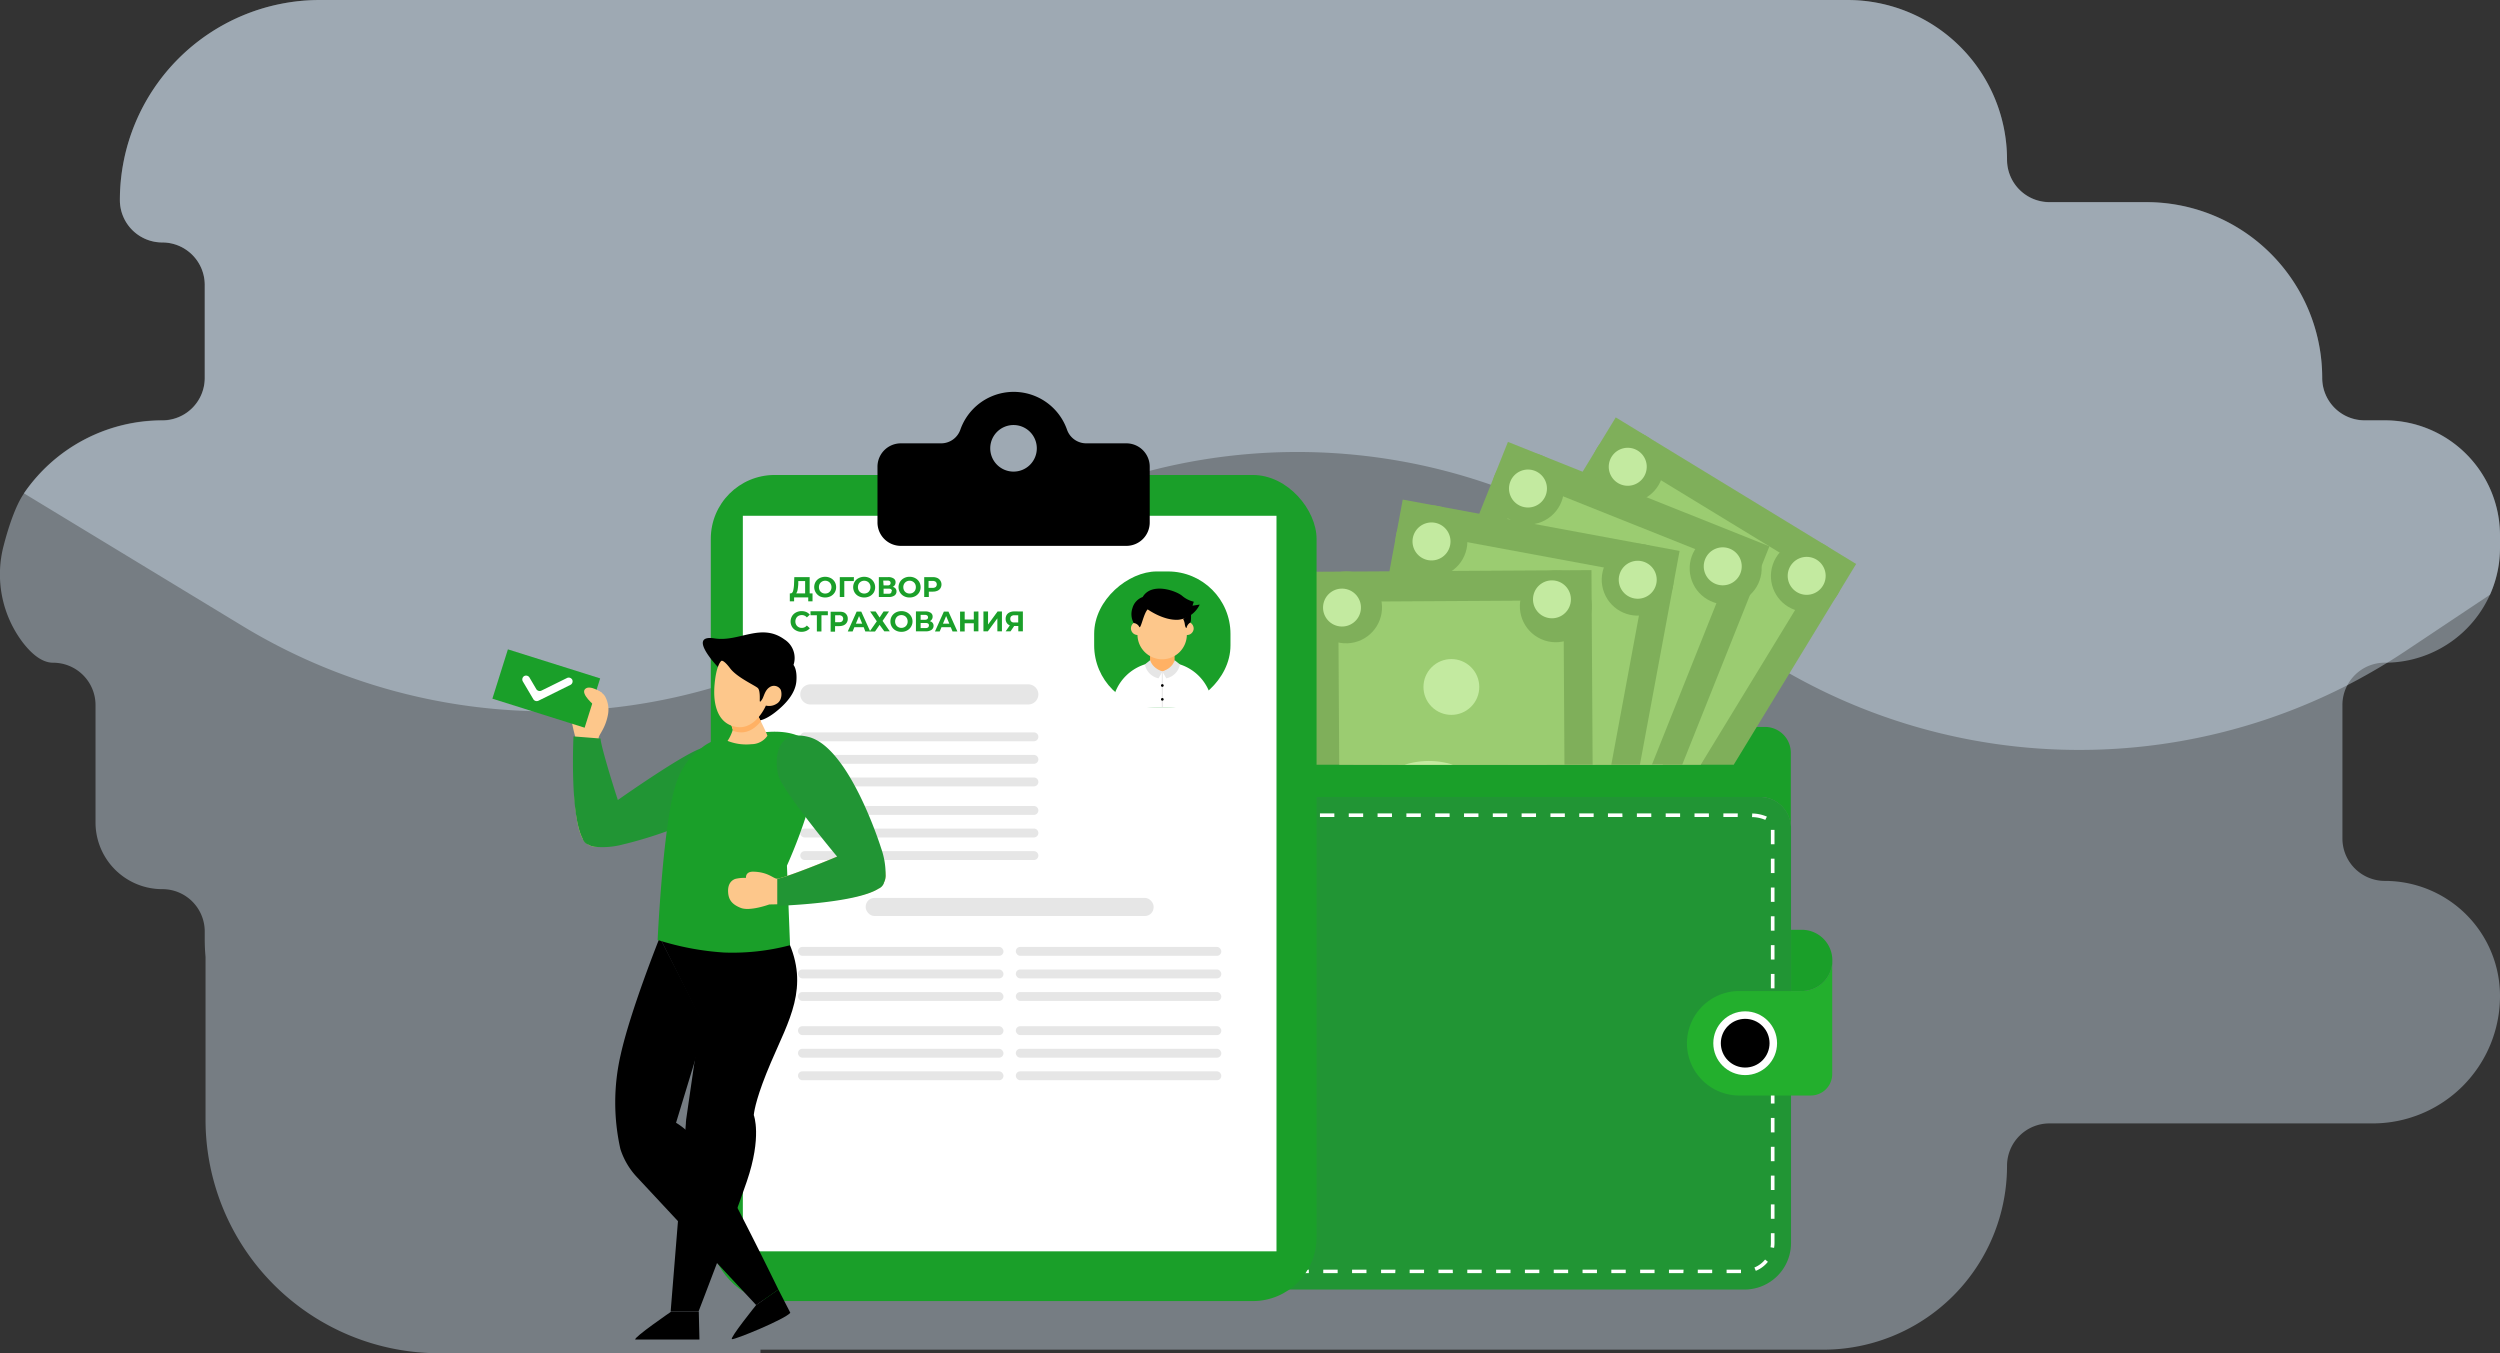 <?xml version="1.0" encoding="UTF-8"?> <svg xmlns="http://www.w3.org/2000/svg" xmlns:xlink="http://www.w3.org/1999/xlink" viewBox="0 0 628.13 340"><rect x="0" y="0" width="628.13" height="340" fill="#333333" stroke="none"/> <defs> <style>.cls-1{fill:none;}.cls-2{fill:#d9ecfa;opacity:0.4;}.cls-3{fill:#219534;}.cls-4{fill:#fff;}.cls-5{fill:#1a9f29;}.cls-6{fill:#23af2d;}.cls-7{clip-path:url(#clip-path);}.cls-8{fill:#7faf5a;}.cls-9{fill:#9bcc71;}.cls-10{fill:#c3eaa0;}.cls-11{fill:#95cc6f;}.cls-12{fill:#e6e6e6;}.cls-13{fill:#fdc78b;}.cls-14{fill:#ffb164;}</style> <clipPath id="clip-path"> <rect class="cls-1" x="293.76" y="95.85" width="173.96" height="96.29"></rect> </clipPath> </defs> <title>ДЕ1600</title> <g id="Слой_2" data-name="Слой 2"> <g id="Слой_1-2" data-name="Слой 1"> <path class="cls-2" d="M.94,137c1.23-4.75,3-10,5.06-13a42.09,42.09,0,0,1,34.78-18.35A10.65,10.65,0,0,0,51.44,94.93V71.58A10.66,10.66,0,0,0,40.78,60.92,10.65,10.65,0,0,1,30.12,50.26,50.26,50.26,0,0,1,80.38,0H464.16a40.11,40.11,0,0,1,40.11,40.11,10.67,10.67,0,0,0,10.66,10.66H539.3a44.16,44.16,0,0,1,44.16,44.16,10.65,10.65,0,0,0,10.66,10.66h5.08a28.94,28.94,0,0,1,28.93,28.94v3.05a28.89,28.89,0,0,1-28.39,28.92h-.54a10.66,10.66,0,0,0-7.54,3.12,11.05,11.05,0,0,0-1.84,2.46,10.61,10.61,0,0,0-1.28,5.08v33.51a10.66,10.66,0,0,0,10.65,10.66,28.92,28.92,0,0,1,28.94,28.93h0a32,32,0,0,1-32,32H514.93a10.66,10.66,0,0,0-10.66,10.66,46.19,46.19,0,0,1-46.2,46.19h-267V340H110.33a58.69,58.69,0,0,1-58.69-58.69v-40.9c-.13-1.43-.2-2.88-.2-4.35v-2a10.64,10.64,0,0,0-10.62-10.66A16.76,16.76,0,0,1,24,206.62V177.18a10.65,10.65,0,0,0-10.66-10.67c-2.76,0-5.34-2.16-7.55-5A28.36,28.36,0,0,1,.94,137Z"></path> <path class="cls-2" d="M628.13,137.57v-3a28.94,28.94,0,0,0-28.93-28.94h-5.08a10.65,10.65,0,0,1-10.66-10.66,44.16,44.16,0,0,0-44.17-44.16H514.93A10.67,10.67,0,0,1,504.27,40.1,40.11,40.11,0,0,0,464.16,0H80.38A50.26,50.26,0,0,0,30.12,50.26,10.65,10.65,0,0,0,40.78,60.92,10.66,10.66,0,0,1,51.44,71.58V94.93a10.65,10.65,0,0,1-10.66,10.66A42.09,42.09,0,0,0,6,123.94l55,33.38a147.63,147.63,0,0,0,155.81-1.67l29.9-19A147.61,147.61,0,0,1,424.21,151a147.6,147.6,0,0,0,165.61,21.14q5-2.58,9.92-5.59c1.54-.94,3.06-1.92,4.57-2.92l21.32-14.22A28.8,28.8,0,0,0,628.13,137.57Z"></path> <path class="cls-3" d="M442.13,200.24H320.45a8.8,8.8,0,0,1-8.8-8.8V312.28A11.69,11.69,0,0,0,323.34,324H438.26A11.69,11.69,0,0,0,450,312.28V208.05A7.82,7.82,0,0,0,442.13,200.24Z"></path> <rect class="cls-4" x="318.96" y="204.34" width="1.82" height="0.91"></rect> <path class="cls-4" d="M437.43,319.87h-3.62V319h3.62Zm-7.24,0h-3.62V319h3.62Zm-7.24,0h-3.62V319H423Zm-7.24,0h-3.62V319h3.62Zm-7.24,0h-3.62V319h3.62Zm-7.23,0h-3.62V319h3.62Zm-7.24,0h-3.62V319H394Zm-7.24,0h-3.62V319h3.62Zm-7.24,0H375.9V319h3.62Zm-7.24,0h-3.62V319h3.62Zm-7.24,0h-3.62V319H365Zm-7.24,0h-3.62V319h3.62Zm-7.24,0H347V319h3.61Zm-7.23,0h-3.62V319h3.62Zm-7.24,0h-3.62V319h3.62Zm-7.24,0h-3.62V319h3.62Zm112.3-.57-.35-.84a6.67,6.67,0,0,0,2.68-2l.71.57A7.55,7.55,0,0,1,441.15,319.3Zm4.59-5.77-.89-.15a6.71,6.71,0,0,0,.09-1.1v-2.43h.91v2.43A7.45,7.45,0,0,1,445.74,313.53Zm.11-7.3h-.91v-3.62h.91Zm0-7.24h-.91v-3.62h.91Zm0-7.24h-.91v-3.62h.91Zm0-7.24h-.91v-3.62h.91Zm0-7.24h-.91v-3.62h.91Zm0-7.24h-.91v-3.62h.91Zm0-7.24h-.91v-3.62h.91Zm0-7.23h-.91v-3.62h.91Zm0-7.24h-.91V244.7h.91Zm0-7.24h-.91v-3.62h.91Zm0-7.24h-.91v-3.62h.91Zm0-7.24h-.91V223h.91Zm0-7.24h-.91v-3.62h.91Zm0-7.24h-.91V208.5h.91ZM443.53,206a8.63,8.63,0,0,0-3.33-.7l.05-.91a9.7,9.7,0,0,1,3.69.79Zm-6.93-.73H433v-.91h3.62Zm-7.24,0h-3.61v-.91h3.61Zm-7.23,0h-3.62v-.91h3.62Zm-7.24,0h-3.62v-.91h3.62Zm-7.24,0H404v-.91h3.62Zm-7.24,0h-3.62v-.91h3.62Zm-7.24,0h-3.62v-.91h3.62Zm-7.24,0h-3.62v-.91h3.62Zm-7.24,0h-3.62v-.91h3.62Zm-7.23,0h-3.62v-.91h3.62Zm-7.24,0H360.6v-.91h3.62Zm-7.24,0h-3.62v-.91H357Zm-7.24,0h-3.62v-.91h3.62Zm-7.24,0h-3.62v-.91h3.62Zm-7.24,0h-3.62v-.91h3.62Zm-7.24,0H324.4v-.91H328Z"></path> <rect class="cls-4" x="319.77" y="318.96" width="1.82" height="0.91"></rect> <path class="cls-5" d="M443.45,182.64h-123a8.8,8.8,0,0,0-8.8,8.8h0a8.8,8.8,0,0,0,8.8,8.8H442.13a7.82,7.82,0,0,1,7.82,7.81V189.13A6.5,6.5,0,0,0,443.45,182.64Z"></path> <path class="cls-6" d="M452.66,249H437a13.15,13.15,0,0,0-13.15,13.15h0A13.14,13.14,0,0,0,437,275.25h17.95a5.39,5.39,0,0,0,5.4-5.4V241.28A7.67,7.67,0,0,1,452.66,249Z"></path> <circle class="cls-4" cx="438.48" cy="262.11" r="8.01"></circle> <circle cx="438.48" cy="262.11" r="6.12" transform="translate(-56.91 386.82) rotate(-45)"></circle> <path class="cls-5" d="M452.66,249H450V233.61h2.71a7.67,7.67,0,0,1,7.67,7.67h0A7.67,7.67,0,0,1,452.66,249Z"></path> <g class="cls-7"> <polygon class="cls-8" points="370.12 163.63 334.29 222.4 394.68 259.23 430.52 200.47 466.36 141.7 405.96 104.87 370.12 163.63"></polygon> <polygon class="cls-9" points="376.16 167.32 344.27 219.62 392.59 249.09 424.48 196.78 456.38 144.48 408.06 115.02 376.16 167.32"></polygon> <circle class="cls-8" cx="346.7" cy="219.39" r="9.03" transform="translate(-26.32 48.55) rotate(-7.72)"></circle> <circle class="cls-8" cx="391.68" cy="246.82" r="9.03" transform="matrix(0.87, -0.49, 0.49, 0.87, -70.73, 224.16)"></circle> <path class="cls-10" d="M383.32,209.94a7,7,0,1,1-9.64,2.33A7,7,0,0,1,383.32,209.94Z"></path> <circle class="cls-10" cx="346.7" cy="219.39" r="4.77" transform="translate(-59.06 280.18) rotate(-40.85)"></circle> <path class="cls-10" d="M394.16,242.75a4.77,4.77,0,1,1-6.55,1.59A4.78,4.78,0,0,1,394.16,242.75Z"></path> <circle class="cls-8" cx="408.97" cy="117.28" r="9.03" transform="translate(234.14 505.15) rotate(-81.74)"></circle> <circle class="cls-8" cx="453.95" cy="144.71" r="9.03" transform="translate(167.76 525.64) rotate(-70.76)"></circle> <circle class="cls-10" cx="420.98" cy="148.18" r="7.01" transform="translate(-11.21 36.85) rotate(-4.95)"></circle> <path class="cls-10" d="M406.49,121.35a4.77,4.77,0,1,0-1.59-6.55A4.77,4.77,0,0,0,406.49,121.35Z"></path> <circle class="cls-10" cx="453.95" cy="144.71" r="4.77" transform="translate(33.71 369.24) rotate(-45.8)"></circle> <circle class="cls-10" cx="400.32" cy="182.05" r="20.13" transform="translate(-31.62 99.42) rotate(-13.62)"></circle> <path class="cls-11" d="M412.32,180.45a9.61,9.61,0,0,1-.93,6.11l3.15,1.92-1.72,2.82-3.06-1.87a18,18,0,0,1-3.15,3.52,11.86,11.86,0,0,1-3.37,2.11l-2.49-3.64a11.85,11.85,0,0,0,2.85-1.7,13.21,13.21,0,0,0,2.47-2.54l-4.7-2.87a25.05,25.05,0,0,1-3.12,2.73,7,7,0,0,1-3.14,1.25,5.38,5.38,0,0,1-3.59-.92,6.33,6.33,0,0,1-3-4.14,9.45,9.45,0,0,1,.95-6.16l-3.12-1.9,1.71-2.81,3.07,1.87a14.52,14.52,0,0,1,5.2-4.67l2.6,3.52a13.08,13.08,0,0,0-4.09,3.41l4.79,2.92a24,24,0,0,1,3.06-2.71,6.83,6.83,0,0,1,3.11-1.25,5.42,5.42,0,0,1,3.56.9A6.25,6.25,0,0,1,412.32,180.45Zm-16.79,2.43a5.3,5.3,0,0,0,1.71-1.09l-4-2.43a3.6,3.6,0,0,0-.16,2.06,2.16,2.16,0,0,0,1,1.29A1.7,1.7,0,0,0,395.53,182.88Zm12.34-.55a1.91,1.91,0,0,0-.9-1.24,1.71,1.71,0,0,0-1.47-.19,5.57,5.57,0,0,0-1.71,1l3.89,2.37A3.6,3.6,0,0,0,407.87,182.33Z"></path> <polygon class="cls-8" points="353.35 174.95 327.83 238.88 393.53 265.11 419.05 201.18 444.57 137.26 378.87 111.03 353.35 174.95"></polygon> <polygon class="cls-9" points="359.92 177.58 337.21 234.47 389.77 255.45 412.48 198.56 435.2 141.67 382.64 120.68 359.92 177.58"></polygon> <circle class="cls-8" cx="334.38" cy="233.84" r="9.03" transform="translate(31.07 506.77) rotate(-76.95)"></circle> <circle class="cls-8" cx="383.31" cy="253.37" r="9.03" transform="translate(-74.85 218.47) rotate(-29.11)"></circle> <circle class="cls-10" cx="366.31" cy="224.91" r="7.01" transform="translate(40.41 505.19) rotate(-72.25)"></circle> <path class="cls-10" d="M336.15,229.41a4.77,4.77,0,1,1-6.2,2.66A4.78,4.78,0,0,1,336.15,229.41Z"></path> <path class="cls-10" d="M385.08,249a4.77,4.77,0,1,1-6.2,2.66A4.76,4.76,0,0,1,385.08,249Z"></path> <circle class="cls-8" cx="383.91" cy="122.76" r="9.03" transform="translate(10.46 274.39) rotate(-39.83)"></circle> <circle class="cls-8" cx="432.84" cy="142.29" r="9.03" transform="matrix(0.97, -0.25, 0.25, 0.97, -21.85, 113)"></circle> <circle class="cls-10" cx="395.73" cy="151.22" r="7.01" transform="translate(172.54 511.3) rotate(-79.12)"></circle> <circle class="cls-10" cx="383.91" cy="122.76" r="4.77" transform="translate(-17.29 161.43) rotate(-23.24)"></circle> <path class="cls-10" d="M431.07,146.72a4.77,4.77,0,1,0-2.66-6.19A4.77,4.77,0,0,0,431.07,146.72Z"></path> <circle class="cls-10" cx="381.02" cy="188.07" r="20.13" transform="translate(-0.38 0.77) rotate(-0.12)"></circle> <path class="cls-11" d="M392.58,184.49a9.61,9.61,0,0,1,.1,6.18l3.43,1.36-1.22,3.07-3.34-1.34a17.91,17.91,0,0,1-2.51,4,11.82,11.82,0,0,1-3,2.65L383,197.23a11.82,11.82,0,0,0,2.53-2.15,13.31,13.31,0,0,0,2-2.92l-5.11-2a24.37,24.37,0,0,1-2.63,3.21,6.84,6.84,0,0,1-2.88,1.76,5.48,5.48,0,0,1-3.69-.3,6.4,6.4,0,0,1-3.63-3.6,9.42,9.42,0,0,1-.08-6.22l-3.4-1.36,1.22-3.06,3.34,1.33a14.47,14.47,0,0,1,4.35-5.47l3.15,3a13.16,13.16,0,0,0-3.46,4l5.2,2.08a23.17,23.17,0,0,1,2.57-3.18,6.89,6.89,0,0,1,2.86-1.75,5.44,5.44,0,0,1,3.66.29A6.26,6.26,0,0,1,392.58,184.49Zm-16.14,5.19a5.15,5.15,0,0,0,1.49-1.35l-4.34-1.74a3.53,3.53,0,0,0,.19,2.06,2.12,2.12,0,0,0,1.17,1.11A1.7,1.7,0,0,0,376.44,189.68Zm12.07-2.6a1.93,1.93,0,0,0-1.1-1.07,1.71,1.71,0,0,0-1.48.06,5.33,5.33,0,0,0-1.51,1.3l4.22,1.68A3.57,3.57,0,0,0,388.51,187.08Z"></path> <polygon class="cls-8" points="339.89 193.19 327.34 260.87 396.89 273.77 409.44 206.1 422 138.42 352.44 125.52 339.89 193.19"></polygon> <polygon class="cls-9" points="346.84 194.49 335.67 254.72 391.32 265.04 402.49 204.81 413.66 144.57 358.02 134.25 346.84 194.49"></polygon> <circle class="cls-8" cx="333.19" cy="253.64" r="9.03" transform="translate(-66.36 128.31) rotate(-19.86)"></circle> <circle class="cls-8" cx="385" cy="263.25" r="9.03"></circle> <circle class="cls-10" cx="362.77" cy="238.65" r="7.01" transform="translate(-15.95 451.09) rotate(-62.63)"></circle> <path class="cls-10" d="M334.06,249a4.77,4.77,0,1,1-5.55,3.82A4.77,4.77,0,0,1,334.06,249Z"></path> <path class="cls-10" d="M385.87,258.56a4.77,4.77,0,1,1-5.56,3.82A4.77,4.77,0,0,1,385.87,258.56Z"></path> <circle class="cls-8" cx="359.67" cy="136.04" r="9.03" transform="translate(90.61 410.77) rotate(-66.32)"></circle> <circle class="cls-8" cx="411.47" cy="145.65" r="9.03" transform="translate(-24.84 158.2) rotate(-21.14)"></circle> <circle class="cls-10" cx="377.24" cy="160.64" r="7.01" transform="translate(-22.14 253.45) rotate(-36.15)"></circle> <path class="cls-10" d="M358.8,140.73a4.77,4.77,0,1,0-3.82-5.56A4.77,4.77,0,0,0,358.8,140.73Z"></path> <circle class="cls-10" cx="411.47" cy="145.65" r="4.77" transform="translate(126.2 476.02) rotate(-68.68)"></circle> <circle class="cls-10" cx="370" cy="199.65" r="20.13" transform="translate(-49.87 221.28) rotate(-31.3)"></circle> <path class="cls-11" d="M380.64,193.88a9.63,9.63,0,0,1,1.31,6l3.63.67-.6,3.24-3.53-.65a18.41,18.41,0,0,1-1.69,4.41,11.77,11.77,0,0,1-2.4,3.17l-3.62-2.51a12.15,12.15,0,0,0,2.05-2.6,13.08,13.08,0,0,0,1.41-3.26l-5.41-1a25.29,25.29,0,0,1-2,3.66,7,7,0,0,1-2.49,2.28,5.48,5.48,0,0,1-3.68.43,6.4,6.4,0,0,1-4.25-2.82,9.42,9.42,0,0,1-1.3-6.09l-3.6-.67.6-3.24,3.53.66a14.48,14.48,0,0,1,3.2-6.21l3.68,2.36a13.19,13.19,0,0,0-2.6,4.64l5.51,1a24.46,24.46,0,0,1,1.89-3.62,6.9,6.9,0,0,1,2.47-2.27,5.36,5.36,0,0,1,3.65-.43A6.24,6.24,0,0,1,380.64,193.88Zm-14.82,8.24A5,5,0,0,0,367,200.5l-4.6-.85a3.5,3.5,0,0,0,.58,2,2.13,2.13,0,0,0,1.37.86A1.67,1.67,0,0,0,365.82,202.12Zm11.33-4.9a1.91,1.91,0,0,0-1.28-.84,1.72,1.72,0,0,0-1.44.35,5.42,5.42,0,0,0-1.23,1.57l4.47.82A3.54,3.54,0,0,0,377.15,197.22Z"></path> <polygon class="cls-8" points="329.52 212.49 329.93 281.32 400.67 280.9 400.27 212.07 399.86 143.24 329.12 143.66 329.52 212.49"></polygon> <polygon class="cls-9" points="336.6 212.44 336.96 273.7 393.55 273.37 393.19 212.11 392.83 150.85 336.24 151.19 336.6 212.44"></polygon> <circle class="cls-8" cx="334.76" cy="272.23" r="9.03" transform="translate(-73.9 133.77) rotate(-20.4)"></circle> <circle class="cls-8" cx="387.44" cy="271.92" r="9.03"></circle> <circle class="cls-10" cx="360.98" cy="251.95" r="7.01" transform="translate(-56.27 111.63) rotate(-16.33)"></circle> <path class="cls-10" d="M334.73,267.47a4.77,4.77,0,1,1-4.74,4.79A4.77,4.77,0,0,1,334.73,267.47Z"></path> <path class="cls-10" d="M387.42,267.15a4.77,4.77,0,1,1-4.74,4.8A4.77,4.77,0,0,1,387.42,267.15Z"></path> <circle class="cls-8" cx="338.2" cy="152.63" r="9.03" transform="translate(-26.52 84.42) rotate(-13.7)"></circle> <circle class="cls-8" cx="390.88" cy="152.32" r="9.03" transform="translate(92.35 447.05) rotate(-65.92)"></circle> <circle class="cls-10" cx="364.66" cy="172.6" r="7.01" transform="translate(-15.24 308.41) rotate(-45)"></circle> <circle class="cls-10" cx="338.2" cy="152.63" r="4.77" transform="matrix(0.13, -0.99, 0.99, 0.13, 142.11, 467.63)"></circle> <circle class="cls-10" cx="390.88" cy="152.32" r="4.77" transform="matrix(0.84, -0.54, 0.54, 0.84, -20.66, 233.71)"></circle> <circle class="cls-10" cx="360.75" cy="212.28" r="20.13" transform="matrix(0.47, -0.88, 0.88, 0.47, 2.63, 428.97)"></circle> <path class="cls-11" d="M370.11,204.61a9.63,9.63,0,0,1,2.42,5.69l3.69,0,0,3.3-3.59,0a17.7,17.7,0,0,1-.83,4.65,11.43,11.43,0,0,1-1.76,3.57L366,220a12,12,0,0,0,1.53-2.94,12.93,12.93,0,0,0,.77-3.46l-5.5,0a24,24,0,0,1-1.23,4,7,7,0,0,1-2,2.72,5.42,5.42,0,0,1-3.53,1.1,6.34,6.34,0,0,1-4.71-2,9.45,9.45,0,0,1-2.42-5.74l-3.66,0,0-3.29,3.59,0a14.47,14.47,0,0,1,2-6.71l4.06,1.63a13.22,13.22,0,0,0-1.68,5l5.6,0a24.06,24.06,0,0,1,1.18-3.92,6.91,6.91,0,0,1,2-2.69,5.37,5.37,0,0,1,3.5-1.11A6.23,6.23,0,0,1,370.11,204.61Zm-13,10.89a5.23,5.23,0,0,0,.88-1.82l-4.68,0a3.6,3.6,0,0,0,.95,1.84,2.16,2.16,0,0,0,1.5.58A1.68,1.68,0,0,0,357.11,215.5Zm10.21-6.95a1.93,1.93,0,0,0-1.42-.59,1.73,1.73,0,0,0-1.35.62,5.2,5.2,0,0,0-.91,1.77l4.54,0A3.58,3.58,0,0,0,367.32,208.55Z"></path> </g> <rect class="cls-5" x="178.59" y="119.34" width="152.2" height="207.56" rx="16.03"></rect> <rect class="cls-4" x="186.64" y="129.59" width="134.08" height="184.81"></rect> <path class="cls-12" d="M259.77,204.74H202.18a1.11,1.11,0,0,1-1.11-1.11h0a1.12,1.12,0,0,1,1.11-1.12h57.59a1.12,1.12,0,0,1,1.12,1.12h0A1.12,1.12,0,0,1,259.77,204.74Z"></path> <path class="cls-12" d="M259.77,210.41H202.18a1.11,1.11,0,0,1-1.11-1.11h0a1.12,1.12,0,0,1,1.11-1.12h57.59a1.12,1.12,0,0,1,1.12,1.12h0A1.12,1.12,0,0,1,259.77,210.41Z"></path> <path class="cls-12" d="M259.77,216.08H202.18a1.12,1.12,0,0,1-1.11-1.12h0a1.11,1.11,0,0,1,1.11-1.11h57.59a1.12,1.12,0,0,1,1.12,1.11h0A1.12,1.12,0,0,1,259.77,216.08Z"></path> <rect class="cls-12" x="200.5" y="237.92" width="51.62" height="2.23" rx="1.08"></rect> <rect class="cls-12" x="200.5" y="243.59" width="51.62" height="2.23" rx="1.08"></rect> <rect class="cls-12" x="200.5" y="249.26" width="51.62" height="2.23" rx="1.08"></rect> <rect class="cls-12" x="255.23" y="237.92" width="51.62" height="2.23" rx="1.08"></rect> <rect class="cls-12" x="255.23" y="243.59" width="51.62" height="2.23" rx="1.08"></rect> <rect class="cls-12" x="255.23" y="249.26" width="51.62" height="2.23" rx="1.08"></rect> <rect class="cls-12" x="200.5" y="257.84" width="51.62" height="2.23" rx="1.08"></rect> <rect class="cls-12" x="200.5" y="263.51" width="51.62" height="2.23" rx="1.08"></rect> <rect class="cls-12" x="200.5" y="269.18" width="51.62" height="2.23" rx="1.08"></rect> <rect class="cls-12" x="255.23" y="257.84" width="51.62" height="2.23" rx="1.08"></rect> <rect class="cls-12" x="255.23" y="263.51" width="51.62" height="2.23" rx="1.08"></rect> <rect class="cls-12" x="255.23" y="269.18" width="51.62" height="2.23" rx="1.08"></rect> <rect class="cls-4" x="272.75" y="141.42" width="38.57" height="38.57" rx="18.67"></rect> <rect class="cls-5" x="274.91" y="143.58" width="34.25" height="34.25" rx="15.69" transform="translate(452.74 -131.33) rotate(90)"></rect> <path class="cls-12" d="M259.77,186.24H202.18a1.11,1.11,0,0,1-1.11-1.11h0a1.12,1.12,0,0,1,1.11-1.12h57.59a1.12,1.12,0,0,1,1.12,1.12h0A1.12,1.12,0,0,1,259.77,186.24Z"></path> <path class="cls-12" d="M259.77,191.91H202.18a1.12,1.12,0,0,1-1.11-1.12h0a1.11,1.11,0,0,1,1.11-1.11h57.59a1.12,1.12,0,0,1,1.12,1.11h0A1.12,1.12,0,0,1,259.77,191.91Z"></path> <path class="cls-12" d="M259.77,197.58H202.18a1.12,1.12,0,0,1-1.11-1.12h0a1.11,1.11,0,0,1,1.11-1.11h57.59a1.12,1.12,0,0,1,1.12,1.11h0A1.12,1.12,0,0,1,259.77,197.58Z"></path> <rect class="cls-12" x="217.51" y="225.6" width="72.34" height="4.55" rx="2.2"></rect> <path class="cls-12" d="M258.36,177H203.6a2.54,2.54,0,0,1-2.53-2.53h0a2.54,2.54,0,0,1,2.53-2.53h54.76a2.54,2.54,0,0,1,2.53,2.53h0A2.54,2.54,0,0,1,258.36,177Z"></path> <path class="cls-4" d="M305.57,285.5H256.52a1.29,1.29,0,0,1-1.29-1.29h0a1.28,1.28,0,0,1,1.29-1.28h49.05a1.28,1.28,0,0,1,1.29,1.28h0A1.29,1.29,0,0,1,305.57,285.5Z"></path> <path class="cls-13" d="M287.51,158a1.68,1.68,0,1,1-1.68-1.81A1.75,1.75,0,0,1,287.51,158Z"></path> <path class="cls-13" d="M299.91,158a1.68,1.68,0,1,1-1.67-1.81A1.75,1.75,0,0,1,299.91,158Z"></path> <path class="cls-4" d="M292.83,166.36h-1.59a11.85,11.85,0,0,0-11.83,11.38,5.87,5.87,0,0,0,.94.09h23.37a5.76,5.76,0,0,0,.94-.09A11.83,11.83,0,0,0,292.83,166.36Z"></path> <rect class="cls-12" x="291.9" y="168.72" width="0.27" height="9.11"></rect> <path class="cls-14" d="M293.25,168.38l-1.21.34-1.26-.26-.26-.49S293.18,167.83,293.25,168.38Z"></path> <path class="cls-14" d="M295.12,167.1c0,1.71-6.17,1.71-6.17,0v-3.76h6.17Z"></path> <path class="cls-13" d="M292,165.65h0a6.23,6.23,0,0,1-6.21-6.2v-2.83a6.23,6.23,0,0,1,6.21-6.2h0a6.22,6.22,0,0,1,6.2,6.2v2.83A6.22,6.22,0,0,1,292,165.65Z"></path> <path d="M296.13,155.71a6.77,6.77,0,0,0,5.3-3.81l-1.81.28.32-1a6.89,6.89,0,0,1-2.95-1.5c-1.54-1.27-7.67-3.45-9.89.32a4.13,4.13,0,0,0-2.57,2.79,4.68,4.68,0,0,0,.31,3.75,1.78,1.78,0,0,1,1.39.94c.37.85,1.09-3.37,2.13-4.37C288.36,153.11,292.36,156,296.13,155.71Z"></path> <path d="M299.24,154.18s.09,2.1-.21,2.26a2,2,0,0,0-.87,1.15c-.05.44-.35.09-.47-.73a3.82,3.82,0,0,0-.43-1.35Z"></path> <path class="cls-12" d="M289,165.86s.32,1.91,3.09,2.86l-1,1.71a4.37,4.37,0,0,1-3.43-3.5Z"></path> <path class="cls-12" d="M295.12,165.86s-.31,1.91-3.08,2.86l1,1.71a4.37,4.37,0,0,0,3.42-3.5Z"></path> <path d="M292.2,172.53a.33.33,0,0,1-.45-.12.34.34,0,1,1,.45.12Z"></path> <path d="M292.2,176a.33.33,0,0,1-.45-.12.33.33,0,1,1,.58-.33A.33.33,0,0,1,292.2,176Z"></path> <path d="M283,111.39H272.87a5.12,5.12,0,0,1-4.79-3.46,14.2,14.2,0,0,0-26.78,0,5.12,5.12,0,0,1-4.79,3.46H226.34a5.87,5.87,0,0,0-5.87,5.88v14a5.87,5.87,0,0,0,5.87,5.88H283a5.87,5.87,0,0,0,5.87-5.88v-14A5.87,5.87,0,0,0,283,111.39Zm-28.35,7.1a5.85,5.85,0,1,1,5.85-5.84A5.84,5.84,0,0,1,254.69,118.49Z"></path> <path class="cls-13" d="M147.34,211.89c-4.47-3.48-2.83-26.87-2.83-26.87s-2-7-.9-9.28,2.5-2.77,4-2.76,3.59.61,4.42,2a6.84,6.84,0,0,1,.69,4.74c-.69,3.49-2.31,4.87-2.32,5.76,0,2.13,6.66,22,7.37,22.13C157.82,207.62,151.82,215.37,147.34,211.89Z"></path> <path class="cls-3" d="M176.74,187.88c3.89-.69,11.93.18,9,8.44-3.53,10-29.19,15.84-29.19,15.84h0a19.93,19.93,0,0,1-6.71.63,4.11,4.11,0,0,1-2.11-.62l-.08,0a2.42,2.42,0,0,1-1.26-1.45c-3.27-6.12-2.3-25.7-2.3-25.7l6.8.54c0,1.32,2.37,9.42,4.35,15.44C155.25,201,172.85,188.57,176.74,187.88Z"></path> <path d="M195.57,324l3,5.84c-1.29,1.61-14,6.82-14.67,6.63s6.08-8.57,6.08-8.57Z"></path> <path d="M175.57,329.56l.17,7H159.62c-.52-.47,9-7,9-7Z"></path> <path d="M172.32,282l.06-.39v-.2h0l3.65-25.19-10.29-20.71,32.15.6c5.58,11.93.3,20.26-4.22,30.88-3.45,8.09-4.15,11.84-4.28,13.17h0s2.11,5.39-1.75,16.67-12.14,32.7-12.14,32.7h-7L172.35,282Z"></path> <path d="M155.91,265.16c2.46-11.21,9.86-29.62,9.86-29.62L177.19,258l-7.33,24.1c1.86,1.1,5.95,4.19,10.28,11.82C186,304.28,195.57,324,195.57,324l-5.58,3.9-30-32.19a18.58,18.58,0,0,1-4.11-7A53.33,53.33,0,0,1,155.91,265.16Z"></path> <path class="cls-5" d="M186.75,185s12.27-3.79,17.11,2.35-6.14,30.14-6.14,30.14l.78,20a56.55,56.55,0,0,1-16.65,1.83,69.32,69.32,0,0,1-16.62-3.16s1.17-25.24,3.91-36.7c1.85-7.72,5.29-10.18,7.64-11.94C180.82,184.5,186.75,185,186.75,185Z"></path> <path class="cls-13" d="M221.82,222.25c-3.11,4.74-28.55,5-28.55,5s-4.83,1.78-7.16.86-3-2.16-3.15-3.7.24-3,1.77-3.58a9.85,9.85,0,0,1,3.79-.15l-1.08,0s-.32-1.71,1.84-1.67c3.85.09,5.09,1.83,6,1.76,2.13-.15,21.42-7.93,21.49-8.64C216.74,212.15,224.94,217.51,221.82,222.25Z"></path> <path d="M189.72,181.1s1.77.45,5.12-2.19c2.62-2.06,5-4.72,5.25-7.75s-.72-4.09-.72-4.09a5.52,5.52,0,0,0-2.31-6.43c-5.9-4.25-11.32.72-17.51-.24-7.13-1.11.82,7.18.82,7.18Z"></path> <path class="cls-13" d="M190.16,179.24s2.73,5.41,2.64,5.65a4.87,4.87,0,0,1-4,2.09,12.7,12.7,0,0,1-6-.83,9.86,9.86,0,0,0,1.3-2.77,15.83,15.83,0,0,0-1.3-3.28Z"></path> <path class="cls-14" d="M184.17,183.38a15.83,15.83,0,0,0-1.3-3.28l7.29-.86,1,2c-1.22,1.53-3.12,3.08-5.65,2.72a6.24,6.24,0,0,1-1.37-.35A1.12,1.12,0,0,0,184.17,183.38Z"></path> <path class="cls-13" d="M181.23,166.06s-1.26.87-1.7,6,.87,9.93,5.62,10.6,7.28-5.38,7.28-5.38a3.47,3.47,0,0,0,2.65-.43c1.5-.83,1.38-2.85,1.07-3.56a1.94,1.94,0,0,0-2.77-.64c-1.19.75-1.43,2.3-1.86,3s-.63.83-.63.36.11-2.46-.44-3.09-5.22-2.65-7-5S181.23,166.06,181.23,166.06Z"></path> <rect class="cls-5" x="130.75" y="160.83" width="12.99" height="24.3" transform="translate(-68.95 251.98) rotate(-72.53)"></rect> <path class="cls-4" d="M134,175.68l-2.65-4.49a1,1,0,0,1,.34-1.32h0a1,1,0,0,1,1.33.34l1.73,2.94a1,1,0,0,0,1.26.38l6.47-3.19a1,1,0,0,1,1.3.44h0a1,1,0,0,1-.44,1.29l-8.08,4A1,1,0,0,1,134,175.68Z"></path> <path class="cls-13" d="M151.24,174.07s-3.07-2.18-4.25-.93,2.41,4.16,2.41,4.16Z"></path> <path class="cls-3" d="M195.56,194.84c-1-3.81-.76-11.9,7.71-9.65,10.25,2.74,18.09,27.85,18.09,27.85h0a19.45,19.45,0,0,1,1.15,6.63,4,4,0,0,1-.44,2.15.36.36,0,0,1,0,.09,2.37,2.37,0,0,1-1.34,1.37c-5.84,3.74-25.44,4.32-25.44,4.32v-6.82c1.32-.09,9.21-3.1,15.05-5.56C210.3,215.23,196.56,198.66,195.56,194.84Z"></path> <path class="cls-5" d="M204.15,149.09v2h-1.08v-1h-3.55v1h-1.08v-2h.2c.3,0,.52-.23.64-.66a8.43,8.43,0,0,0,.23-1.85l.06-1.57h3.86v4.08Zm-3.75-.89a2,2,0,0,1-.36.89h2.25V146h-1.72l0,.73A13,13,0,0,1,200.4,148.2Z"></path> <path class="cls-5" d="M205.92,149.79a2.63,2.63,0,0,1-1-3.6,2.53,2.53,0,0,1,1-.93,3.09,3.09,0,0,1,2.82,0,2.52,2.52,0,0,1,1.34,2.26,2.54,2.54,0,0,1-.36,1.34,2.58,2.58,0,0,1-1,.93,3.18,3.18,0,0,1-2.82,0Zm2.22-.86a1.53,1.53,0,0,0,.56-.57,1.69,1.69,0,0,0,.21-.84,1.63,1.63,0,0,0-.21-.83,1.53,1.53,0,0,0-.56-.57,1.58,1.58,0,0,0-.81-.21,1.54,1.54,0,0,0-.8.21,1.56,1.56,0,0,0-.57.57,1.73,1.73,0,0,0-.2.83,1.8,1.8,0,0,0,.2.84,1.56,1.56,0,0,0,.57.57,1.64,1.64,0,0,0,.8.2A1.68,1.68,0,0,0,208.14,148.93Z"></path> <path class="cls-5" d="M214.52,146h-2.39V150H211v-5h3.55Z"></path> <path class="cls-5" d="M215.72,149.79a2.51,2.51,0,0,1-1-.93,2.66,2.66,0,0,1,0-2.67,2.44,2.44,0,0,1,1-.93,3.09,3.09,0,0,1,2.82,0,2.63,2.63,0,0,1,1,3.6,2.61,2.61,0,0,1-1,.93,3.18,3.18,0,0,1-2.82,0Zm2.22-.86a1.46,1.46,0,0,0,.56-.57,1.69,1.69,0,0,0,.21-.84,1.63,1.63,0,0,0-.21-.83,1.46,1.46,0,0,0-.56-.57,1.65,1.65,0,0,0-1.61,0,1.56,1.56,0,0,0-.57.57,1.73,1.73,0,0,0-.2.83,1.8,1.8,0,0,0,.2.84,1.56,1.56,0,0,0,.57.57,1.72,1.72,0,0,0,1.61,0Z"></path> <path class="cls-5" d="M225,147.86a1.16,1.16,0,0,1,.25.76,1.2,1.2,0,0,1-.51,1,2.41,2.41,0,0,1-1.45.38h-2.48v-5h2.35a2.32,2.32,0,0,1,1.36.34,1.08,1.08,0,0,1,.49,1,1.14,1.14,0,0,1-.19.66,1.27,1.27,0,0,1-.52.45A1.29,1.29,0,0,1,225,147.86Zm-3-.77H223a.92.92,0,0,0,.57-.15.56.56,0,0,0,.19-.46.53.53,0,0,0-.19-.45.9.9,0,0,0-.57-.16h-1.09Zm2.1,1.44c0-.42-.27-.63-.82-.63h-1.28v1.28h1.28C223.77,149.18,224,149,224,148.53Z"></path> <path class="cls-5" d="M227.13,149.79a2.61,2.61,0,0,1-1-.93,2.56,2.56,0,0,1,1-3.6,2.83,2.83,0,0,1,1.41-.34,2.88,2.88,0,0,1,1.41.34,2.58,2.58,0,0,1,1,.93,2.66,2.66,0,0,1,0,2.67,2.65,2.65,0,0,1-1,.93,3,3,0,0,1-1.41.33A2.94,2.94,0,0,1,227.13,149.79Zm2.21-.86a1.56,1.56,0,0,0,.57-.57,1.8,1.8,0,0,0,.2-.84,1.73,1.73,0,0,0-.2-.83,1.56,1.56,0,0,0-1.37-.78,1.58,1.58,0,0,0-.81.21,1.46,1.46,0,0,0-.56.57,1.63,1.63,0,0,0-.21.83,1.69,1.69,0,0,0,.21.84,1.46,1.46,0,0,0,.56.57,1.72,1.72,0,0,0,1.61,0Z"></path> <path class="cls-5" d="M235.53,145.23a1.8,1.8,0,0,1,.75,2.57,1.61,1.61,0,0,1-.75.63,2.79,2.79,0,0,1-1.16.22h-1V150h-1.16v-5h2.18A2.79,2.79,0,0,1,235.53,145.23Zm-.43,2.25a.92.92,0,0,0,0-1.3,1.23,1.23,0,0,0-.8-.22h-1v1.74h1A1.23,1.23,0,0,0,235.1,147.48Z"></path> <path class="cls-5" d="M200,158.41a2.48,2.48,0,0,1-1-.92,2.67,2.67,0,0,1,0-2.68,2.44,2.44,0,0,1,1-.93,2.91,2.91,0,0,1,1.39-.33,3,3,0,0,1,1.19.22,2.55,2.55,0,0,1,.89.67l-.75.69a1.59,1.59,0,0,0-1.27-.59,1.73,1.73,0,0,0-.83.2,1.42,1.42,0,0,0-.57.57,1.69,1.69,0,0,0-.21.84,1.63,1.63,0,0,0,.21.83,1.42,1.42,0,0,0,.57.57,1.63,1.63,0,0,0,.83.21,1.6,1.6,0,0,0,1.27-.6l.75.69a2.5,2.5,0,0,1-.9.67,3,3,0,0,1-1.18.23A2.81,2.81,0,0,1,200,158.41Z"></path> <path class="cls-5" d="M208,154.58h-1.61v4.08h-1.15v-4.08h-1.6v-1H208Z"></path> <path class="cls-5" d="M212,153.85a1.69,1.69,0,0,1,1,1.61,1.69,1.69,0,0,1-.27,1,1.71,1.71,0,0,1-.76.64,2.93,2.93,0,0,1-1.16.21h-1v1.39H208.7v-5h2.18A2.93,2.93,0,0,1,212,153.85Zm-.43,2.25a.88.88,0,0,0,0-1.29,1.2,1.2,0,0,0-.79-.23h-.95v1.75h.95A1.2,1.2,0,0,0,211.61,156.1Z"></path> <path class="cls-5" d="M217,157.58h-2.34l-.44,1.08H213l2.24-5h1.15l2.25,5h-1.23Zm-.37-.88-.79-1.93-.8,1.93Z"></path> <path class="cls-5" d="M220,153.63l1,1.52,1-1.52h1.37L221.75,156l1.81,2.62h-1.38L221,157l-1.15,1.67h-1.35l1.8-2.57-1.68-2.46Z"></path> <path class="cls-5" d="M225.06,158.41a2.52,2.52,0,0,1-1.34-2.26,2.54,2.54,0,0,1,.36-1.34,2.58,2.58,0,0,1,1-.93,3,3,0,0,1,1.41-.33,2.94,2.94,0,0,1,1.41.33,2.61,2.61,0,0,1,1,.93,2.56,2.56,0,0,1-1,3.6,2.83,2.83,0,0,1-1.41.34A2.88,2.88,0,0,1,225.06,158.41Zm2.22-.86a1.46,1.46,0,0,0,.56-.57,1.63,1.63,0,0,0,.21-.83,1.69,1.69,0,0,0-.21-.84,1.46,1.46,0,0,0-.56-.57,1.72,1.72,0,0,0-1.61,0,1.46,1.46,0,0,0-.56.57,1.69,1.69,0,0,0-.21.84,1.63,1.63,0,0,0,.21.83,1.46,1.46,0,0,0,.56.57,1.65,1.65,0,0,0,1.61,0Z"></path> <path class="cls-5" d="M234.31,156.48a1.17,1.17,0,0,1,.25.77,1.22,1.22,0,0,1-.51,1,2.41,2.41,0,0,1-1.45.37h-2.47v-5h2.34a2.32,2.32,0,0,1,1.36.34,1.09,1.09,0,0,1,.49,1,1.14,1.14,0,0,1-.19.66,1.21,1.21,0,0,1-.52.45A1.35,1.35,0,0,1,234.31,156.48Zm-3-.76h1.09a.92.92,0,0,0,.57-.16.54.54,0,0,0,.2-.46.56.56,0,0,0-.2-.45.92.92,0,0,0-.57-.16h-1.09Zm2.1,1.43c0-.41-.27-.62-.82-.62h-1.28v1.27h1.28C233.11,157.8,233.38,157.58,233.38,157.15Z"></path> <path class="cls-5" d="M238.88,157.58h-2.33l-.45,1.08h-1.19l2.24-5h1.15l2.25,5h-1.22Zm-.36-.88-.8-1.93-.8,1.93Z"></path> <path class="cls-5" d="M245.83,153.63v5h-1.16V156.6h-2.29v2.06h-1.16v-5h1.16v2h2.29v-2Z"></path> <path class="cls-5" d="M247.09,153.63h1.16v3.28l2.4-3.28h1.09v5h-1.15v-3.27l-2.4,3.27h-1.1Z"></path> <path class="cls-5" d="M257,153.63v5h-1.15v-1.34H254.8l-.9,1.34h-1.23l1.05-1.51a1.64,1.64,0,0,1-.78-.63,1.84,1.84,0,0,1-.27-1,1.92,1.92,0,0,1,.26-1,1.71,1.71,0,0,1,.76-.64,2.71,2.71,0,0,1,1.15-.23Zm-2.9,1.18a.83.83,0,0,0-.26.68.89.89,0,0,0,.25.68,1,1,0,0,0,.74.23h1v-1.82h-1A1.13,1.13,0,0,0,254.11,154.81Z"></path> </g> </g> </svg> 